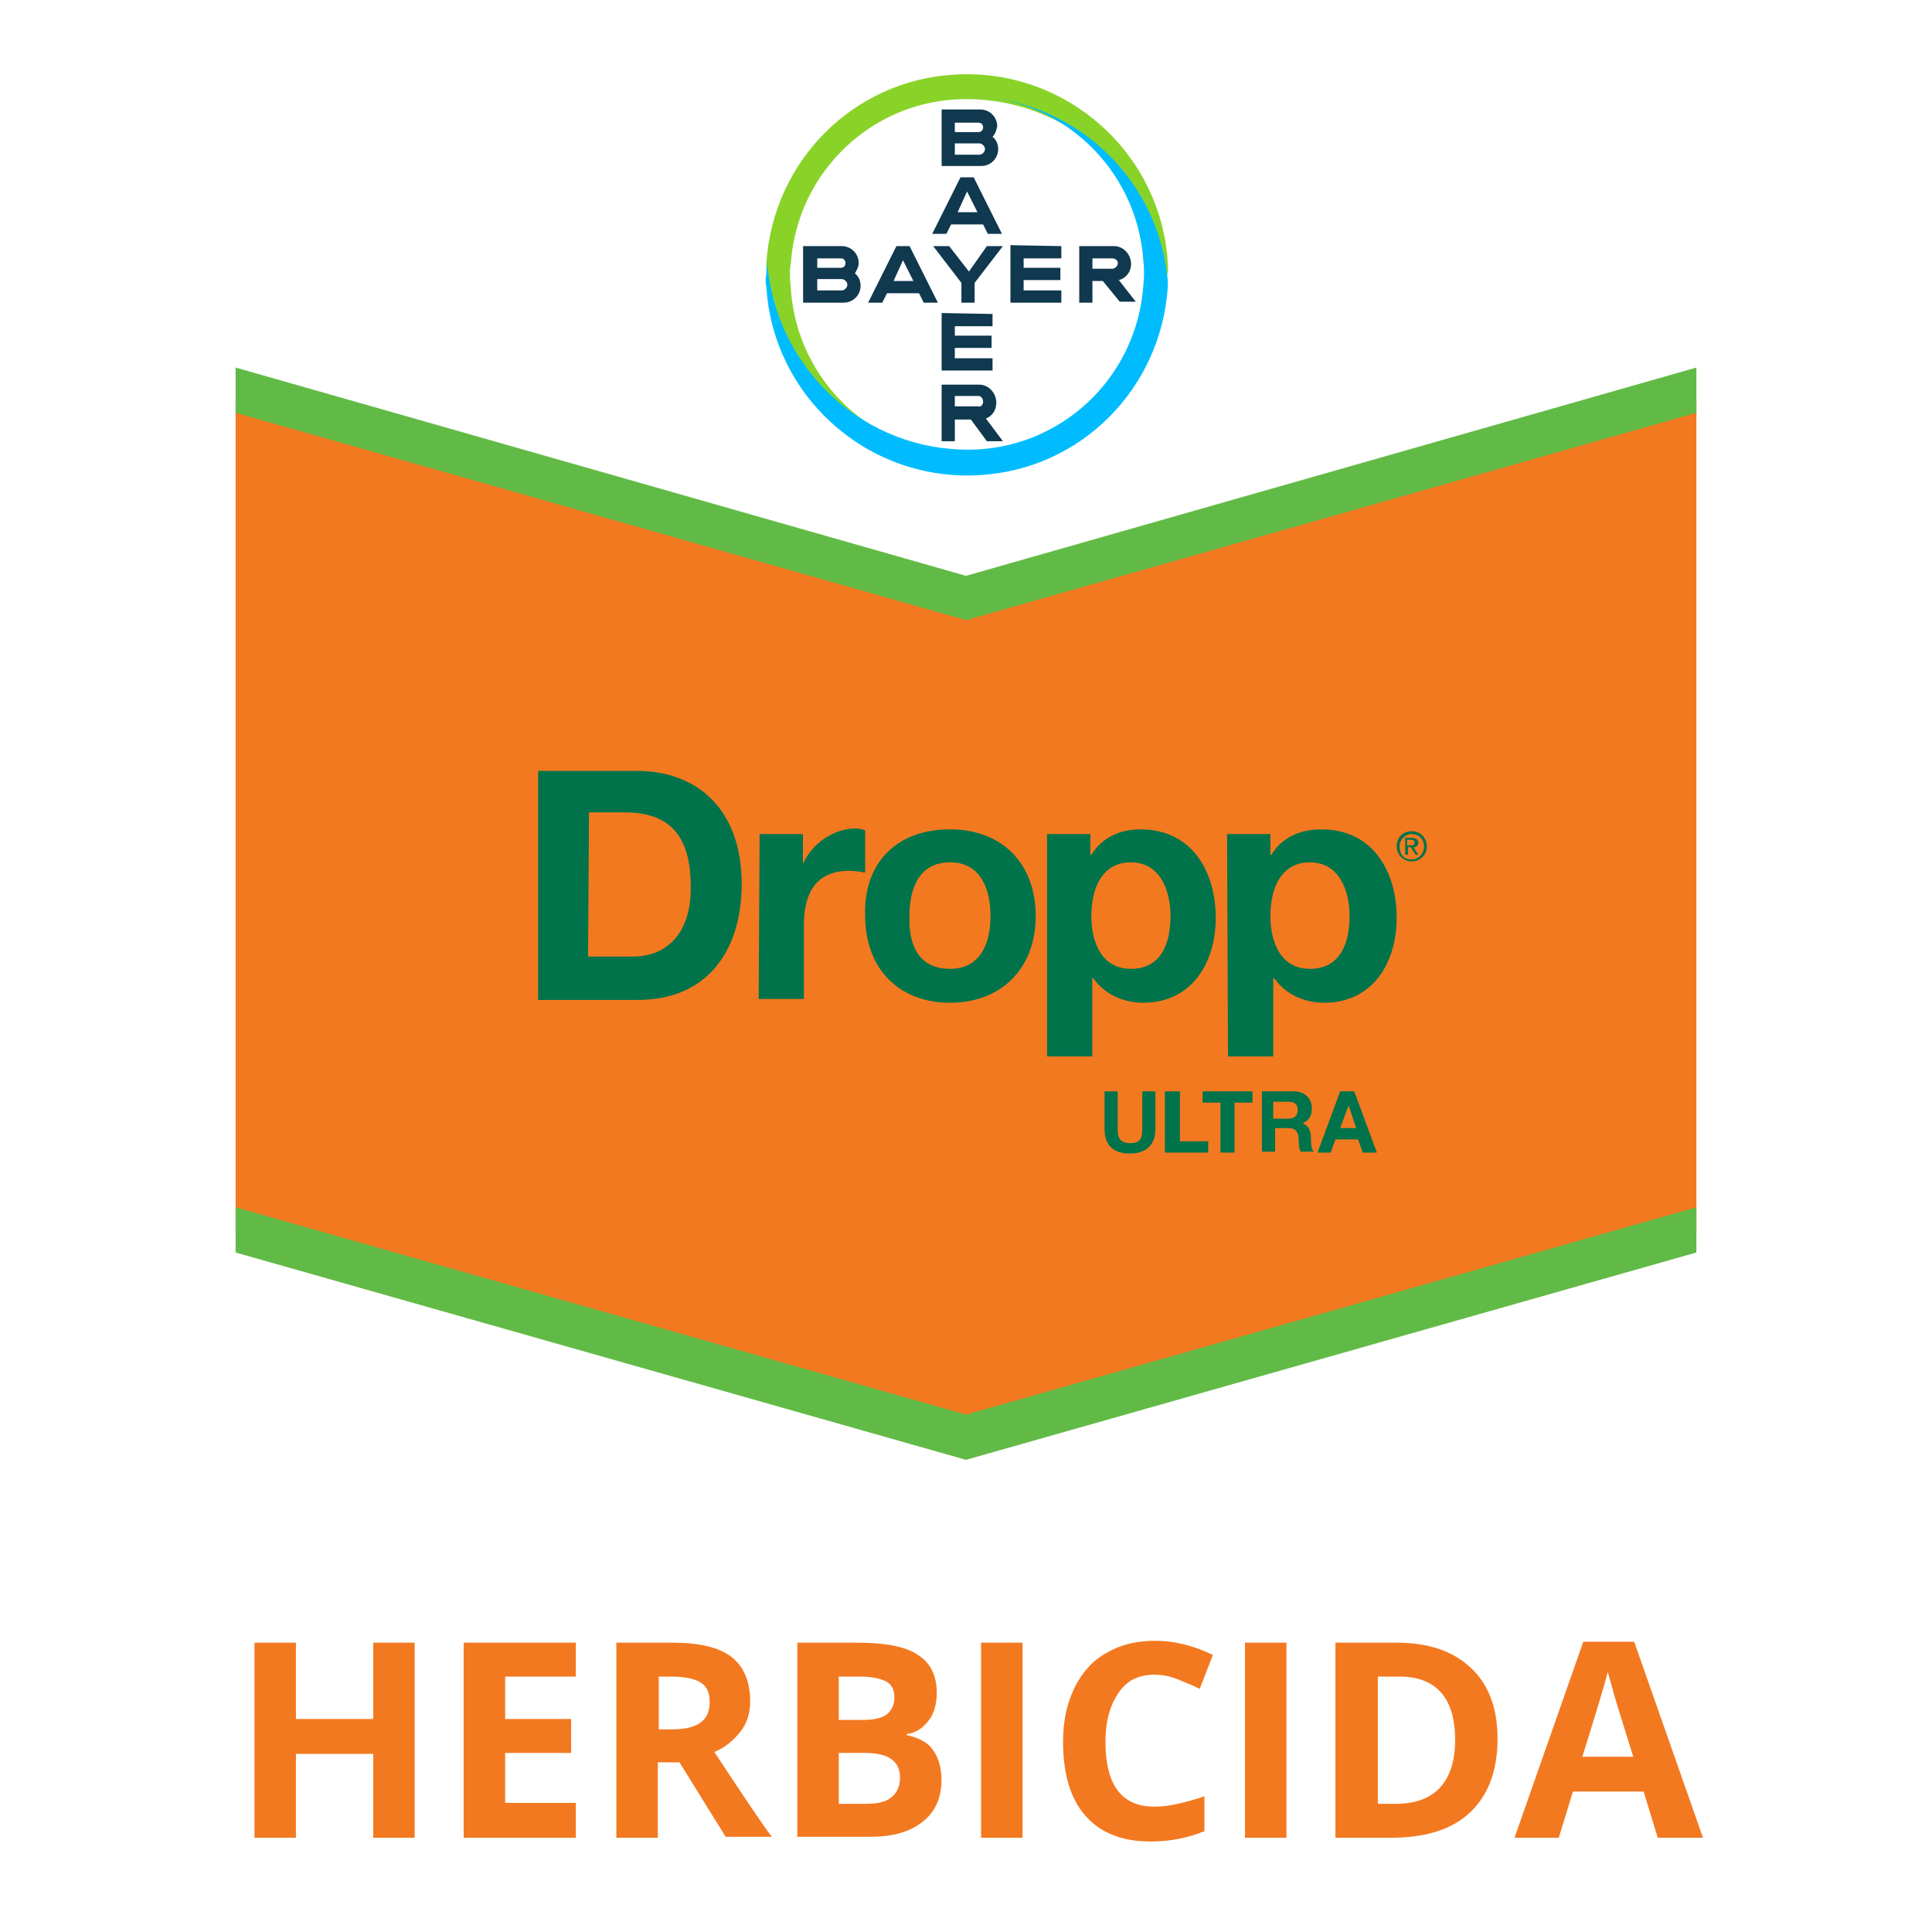 <?xml version="1.0" encoding="utf-8"?>
<!-- Generator: Adobe Illustrator 25.1.0, SVG Export Plug-In . SVG Version: 6.00 Build 0)  -->
<svg version="1.1" id="Layer_1" xmlns="http://www.w3.org/2000/svg" xmlns:xlink="http://www.w3.org/1999/xlink" x="0px" y="0px"
	 viewBox="0 0 205 205" style="enable-background:new 0 0 205 205;" xml:space="preserve">
<style type="text/css">
	.st0{fill:none;}
	.st1{enable-background:new    ;}
	.st2{fill:#F37920;}
	.st3{fill:#62BA46;}
	.st4{fill:#00734A;}
	.st5{clip-path:url(#SVGID_2_);}
	.st6{fill:#10384F;}
	.st7{fill:#89D329;}
	.st8{fill:#00BCFF;}
</style>
<rect class="st0" width="205" height="205"/>
<g class="st1">
	<path class="st2" d="M44,195h-4.4v-8.9h-8.2v8.9H27v-20.7h4.4v8.1h8.2v-8.1H44V195z"/>
	<path class="st2" d="M61.1,195H49.2v-20.7h11.9v3.6h-7.5v4.5h7v3.6h-7v5.3h7.5V195z"/>
	<path class="st2" d="M69.8,187.1v7.9h-4.4v-20.7h6c2.8,0,4.9,0.5,6.2,1.5s2,2.6,2,4.7c0,1.2-0.3,2.3-1,3.2
		c-0.7,0.9-1.6,1.7-2.8,2.2c3.1,4.7,5.1,7.7,6.1,9h-4.9l-4.9-7.9H69.8z M69.8,183.5h1.4c1.4,0,2.4-0.2,3.1-0.7s1-1.2,1-2.2
		c0-1-0.3-1.7-1-2.1c-0.7-0.4-1.7-0.6-3.1-0.6h-1.3V183.5z"/>
	<path class="st2" d="M84.6,174.3H91c2.9,0,5.1,0.4,6.4,1.3c1.3,0.8,2,2.2,2,4c0,1.2-0.3,2.3-0.9,3c-0.6,0.8-1.4,1.3-2.3,1.4v0.1
		c1.3,0.3,2.3,0.8,2.8,1.6c0.6,0.8,0.9,1.9,0.9,3.2c0,1.9-0.7,3.4-2,4.4c-1.4,1.1-3.2,1.6-5.6,1.6h-7.7V174.3z M89,182.5h2.5
		c1.2,0,2.1-0.2,2.6-0.6c0.5-0.4,0.8-1,0.8-1.8c0-0.8-0.3-1.4-0.9-1.7c-0.6-0.3-1.5-0.5-2.8-0.5H89V182.5z M89,186v5.4h2.9
		c1.2,0,2.1-0.2,2.7-0.7c0.6-0.5,0.9-1.2,0.9-2.1c0-1.7-1.2-2.6-3.7-2.6H89z"/>
	<path class="st2" d="M104.1,195v-20.7h4.4V195H104.1z"/>
	<path class="st2" d="M122.5,177.7c-1.7,0-2.9,0.6-3.8,1.9s-1.4,3-1.4,5.2c0,4.6,1.7,6.9,5.2,6.9c1.5,0,3.2-0.4,5.3-1.1v3.7
		c-1.7,0.7-3.6,1.1-5.7,1.1c-3,0-5.3-0.9-6.9-2.7c-1.6-1.8-2.4-4.4-2.4-7.9c0-2.2,0.4-4,1.2-5.7c0.8-1.6,1.9-2.9,3.4-3.7
		c1.5-0.9,3.2-1.3,5.2-1.3c2,0,4,0.5,6.1,1.5l-1.4,3.6c-0.8-0.4-1.6-0.7-2.3-1C124,177.8,123.2,177.7,122.5,177.7z"/>
	<path class="st2" d="M132.1,195v-20.7h4.4V195H132.1z"/>
	<path class="st2" d="M158.9,184.5c0,3.4-1,6-2.9,7.8c-1.9,1.8-4.7,2.7-8.4,2.7h-5.9v-20.7h6.5c3.4,0,6,0.9,7.9,2.7
		C158,178.8,158.9,181.3,158.9,184.5z M154.4,184.6c0-4.4-2-6.7-5.9-6.7h-2.3v13.5h1.9C152.2,191.4,154.4,189.1,154.4,184.6z"/>
	<path class="st2" d="M175.9,195l-1.5-4.9h-7.5l-1.5,4.9h-4.7l7.3-20.8h5.4l7.3,20.8H175.9z M173.3,186.4c-1.4-4.5-2.2-7-2.3-7.6
		c-0.2-0.6-0.3-1-0.4-1.4c-0.3,1.2-1.2,4.2-2.7,9H173.3z"/>
</g>
<g>
	<polygon class="st2" points="25,42.5 25,130.6 102.5,152.7 180,130.6 180,42.5 102.5,64.3 	"/>
	<polygon class="st3" points="25,128.1 102.5,150.1 180,128.1 180,132.9 102.5,154.9 25,132.9 	"/>
	<polygon class="st3" points="25,39 102.5,61.1 180,39 180,43.8 102.5,65.8 25,43.8 	"/>
	<path class="st4" d="M122.6,119.8c0,1.7-1,2.6-2.7,2.6s-2.7-0.8-2.7-2.6v-4h1.4v4.1c0,0.7,0.2,1.4,1.3,1.4c1,0,1.3-0.4,1.3-1.4
		v-4.1h1.4L122.6,119.8L122.6,119.8z"/>
	<polygon class="st4" points="123.6,115.8 125.2,115.8 125.2,121.1 128.2,121.1 128.2,122.3 123.6,122.3 	"/>
	<polygon class="st4" points="129.5,117 127.6,117 127.6,115.8 132.9,115.8 132.9,117 131,117 131,122.3 129.5,122.3 	"/>
	<path class="st4" d="M133.7,115.8h3.6c1.2,0,1.9,0.8,1.9,1.8c0,0.8-0.3,1.3-1,1.6l0,0c0.7,0.2,0.9,0.9,0.9,1.5c0,0.4,0,1.2,0.3,1.5
		H138c-0.2-0.4-0.2-1-0.2-1.5c-0.1-0.7-0.4-1-1.1-1h-1.4v2.5h-1.4v-6.4H133.7z M135.1,118.7h1.6c0.6,0,1-0.3,1-0.9s-0.3-0.9-1-0.9
		h-1.6V118.7L135.1,118.7z"/>
	<path class="st4" d="M142.2,115.8h1.5l2.4,6.5h-1.5l-0.5-1.4h-2.4l-0.5,1.4h-1.4L142.2,115.8L142.2,115.8z M142.2,119.7h1.7
		l-0.8-2.4l0,0L142.2,119.7L142.2,119.7z"/>
	<path class="st4" d="M57.1,81.8h10.5c6.3,0,11.1,4,11.1,12c0,7-3.6,12.3-11,12.3H57.1V81.8L57.1,81.8z M62.4,101.5h4.8
		c3,0,6.1-1.9,6.1-7.3c0-4.9-1.7-8-7-8h-3.8L62.4,101.5L62.4,101.5z"/>
	<path class="st4" d="M80.6,88.5h4.6v3.2l0,0c0.9-2.2,3.3-3.8,5.6-3.8c0.3,0,0.7,0.1,1,0.2v4.5c-0.4-0.1-1.1-0.2-1.7-0.2
		c-3.6,0-4.8,2.5-4.8,5.7v7.9h-4.8L80.6,88.5L80.6,88.5z"/>
	<path class="st4" d="M100.8,88c5.6,0,9.1,3.7,9.1,9.2s-3.6,9.2-9.1,9.2s-9-3.7-9-9.2C91.6,91.6,95.1,88,100.8,88L100.8,88z
		 M100.8,102.8c3.3,0,4.3-2.8,4.3-5.6c0-2.8-1-5.7-4.3-5.7s-4.3,2.8-4.3,5.7C96.4,100,97.3,102.8,100.8,102.8L100.8,102.8z"/>
	<path class="st4" d="M111.1,88.5h4.6v2.2h0.1c1.1-1.8,3-2.7,5.2-2.7c5.5,0,8,4.5,8,9.4c0,4.7-2.5,9-7.7,9c-2.1,0-4.1-0.9-5.3-2.6
		h-0.1v8.3h-4.8V88.5L111.1,88.5z M124.2,97.2c0-2.7-1.1-5.7-4.2-5.7s-4.2,2.8-4.2,5.7c0,2.8,1.1,5.6,4.2,5.6
		C123.2,102.8,124.2,100.1,124.2,97.2L124.2,97.2z"/>
	<path class="st4" d="M130.2,88.5h4.6v2.2h0.1c1.1-1.8,3-2.7,5.3-2.7c5.5,0,8,4.5,8,9.4c0,4.7-2.5,9-7.7,9c-2.1,0-4.1-0.9-5.3-2.6
		h-0.1v8.3h-4.8L130.2,88.5L130.2,88.5z M143.2,97.2c0-2.7-1.1-5.7-4.2-5.7c-3.1,0-4.2,2.8-4.2,5.7c0,2.8,1.1,5.6,4.2,5.6
		C142.2,102.8,143.2,100.1,143.2,97.2L143.2,97.2z"/>
	<path class="st4" d="M149.8,88.2c0.9,0,1.6,0.7,1.6,1.6s-0.7,1.6-1.6,1.6c-0.9,0-1.6-0.7-1.6-1.6S148.8,88.2,149.8,88.2L149.8,88.2
		z M149.8,91.2c0.7,0,1.3-0.6,1.3-1.4s-0.6-1.3-1.3-1.3s-1.3,0.6-1.3,1.3C148.5,90.6,148.9,91.2,149.8,91.2L149.8,91.2z M149.1,88.9
		h0.7c0.4,0,0.7,0.2,0.7,0.5s-0.2,0.5-0.5,0.5l0.5,0.8h-0.3l-0.5-0.8h-0.3v0.8h-0.3L149.1,88.9L149.1,88.9z M149.3,89.7h0.3
		c0.3,0,0.5,0,0.5-0.3c0-0.2-0.2-0.3-0.4-0.3h-0.4L149.3,89.7L149.3,89.7z"/>
</g>
<g id="Grupo_7" transform="translate(240.785 235.025)">
	<g>
		<g>
			<g>
				<g>
					<g>
						<g>
							<g>
								<g>
									<defs>
										<rect id="SVGID_1_" x="-160.8" y="-228.2" width="45" height="45"/>
									</defs>
									<clipPath id="SVGID_2_">
										<use xlink:href="#SVGID_1_"  style="overflow:visible;"/>
									</clipPath>
									<g id="Grupo_6" transform="translate(0 0)" class="st5">
										<g id="Custom_Size_1" transform="translate(1.23 1.09)">
											<g id="Bayer_Cross">
												<path id="path4" class="st6" d="M-140.7-222.1h2.5c0.3,0,0.5-0.2,0.5-0.5s-0.2-0.5-0.5-0.5h-2.5V-222.1z M-140.7-219.7
													h2.6c0.3,0,0.6-0.3,0.6-0.6s-0.3-0.6-0.6-0.6h-2.6V-219.7z M-136.7-221.6c0.4,0.3,0.6,0.8,0.6,1.3c0,1-0.8,1.8-1.8,1.8
													l0,0h-4.2v-6h4.1c1,0,1.8,0.8,1.8,1.8C-136.3-222.3-136.4-221.9-136.7-221.6z M-135.7-211.3h-1.5l-0.5-1h-3.4l-0.5,1
													h-1.5l3-6h1.4L-135.7-211.3z M-139.4-215.8l-1,2.2h2.1L-139.4-215.8z M-137.3-210h1.7l-3,3.9v2.1h-1.4v-2.1l-3-3.9h1.7
													l2.1,2.7L-137.3-210z M-129.4-210v1.3h-4v1h3.9v1.3h-3.9v1.1h4v1.3h-5.4v-6.1L-129.4-210z M-125-206.3h-1.1v2.3h-1.4v-6
													h3.7c1,0,1.8,0.9,1.8,1.9c0,0.8-0.5,1.5-1.3,1.7l1.8,2.3h-1.7L-125-206.3z M-124-208.7h-2.1v1.1h2.1
													c0.3,0,0.6-0.3,0.6-0.6S-123.7-208.7-124-208.7L-124-208.7z M-142.5-204h-1.5l-0.5-1h-3.4l-0.5,1h-1.5l3-6h1.4
													L-142.5-204z M-146.2-208.5l-1,2.2h2.1L-146.2-208.5z M-155.3-207.7h2.5c0.3,0,0.5-0.2,0.5-0.5s-0.2-0.5-0.5-0.5h-2.5
													V-207.7z M-155.3-205.3h2.6c0.3,0,0.6-0.3,0.6-0.6s-0.3-0.6-0.6-0.6l0,0h-2.6V-205.3z M-151.3-207.1
													c0.4,0.3,0.6,0.8,0.6,1.3c0,1-0.8,1.8-1.8,1.8l0,0h-4.3v-6h4.1c1,0,1.8,0.8,1.8,1.8
													C-150.9-207.8-151.1-207.5-151.3-207.1L-151.3-207.1z M-136.7-202.8v1.3h-4v1h3.9v1.3h-3.9v1.1h4v1.3h-5.4v-6.1
													L-136.7-202.8z M-137.7-193.5c0-0.3-0.2-0.6-0.5-0.6c0,0,0,0-0.1,0h-2.4v1.1h2.5C-138-192.9-137.7-193.1-137.7-193.5
													C-137.7-193.4-137.7-193.4-137.7-193.5L-137.7-193.5z M-142.1-189.3v-6h4c1,0,1.8,0.9,1.8,1.9l0,0l0,0
													c0,0.8-0.4,1.4-1.1,1.7l1.8,2.4h-1.7l-1.7-2.3h-1.7v2.3L-142.1-189.3L-142.1-189.3z"/>
												<path id="path6" class="st7" d="M-118.1-208.2c-0.7-11.7-10.8-20.7-22.6-20c-10.8,0.6-19.3,9.2-20,20
													c0,0.5,0,0.9,0.1,1.4c1.3,10.7,10.4,18.7,21.1,18.8c-9.8,0-17.9-7.6-18.6-17.4c0-0.4-0.1-0.9-0.1-1.4s0-0.9,0.1-1.4
													c0.7-9.8,8.8-17.4,18.6-17.4c10.8,0,19.8,8.1,21.1,18.8c0.1,0.4,0.1,0.9,0.1,1.3c0-0.5,0.1-0.9,0.1-1.4
													C-118-207.3-118.1-207.7-118.1-208.2"/>
												<path id="path8" class="st8" d="M-160.7-205.7c0.7,11.7,10.8,20.7,22.6,20c10.8-0.6,19.3-9.2,20-20c0-0.5,0-0.9-0.1-1.4
													c-1.3-10.7-10.4-18.7-21.1-18.8c9.8,0,17.9,7.6,18.6,17.4c0.1,0.9,0.1,1.8,0,2.7c-0.7,9.8-8.8,17.4-18.6,17.4
													c-10.8,0-19.8-8.1-21.2-18.8c-0.1-0.4-0.1-0.9-0.1-1.3c0,0.5-0.1,0.9-0.1,1.4C-160.8-206.5-160.8-206.1-160.7-205.7"/>
											</g>
										</g>
									</g>
								</g>
							</g>
						</g>
					</g>
				</g>
			</g>
		</g>
	</g>
</g>
</svg>
